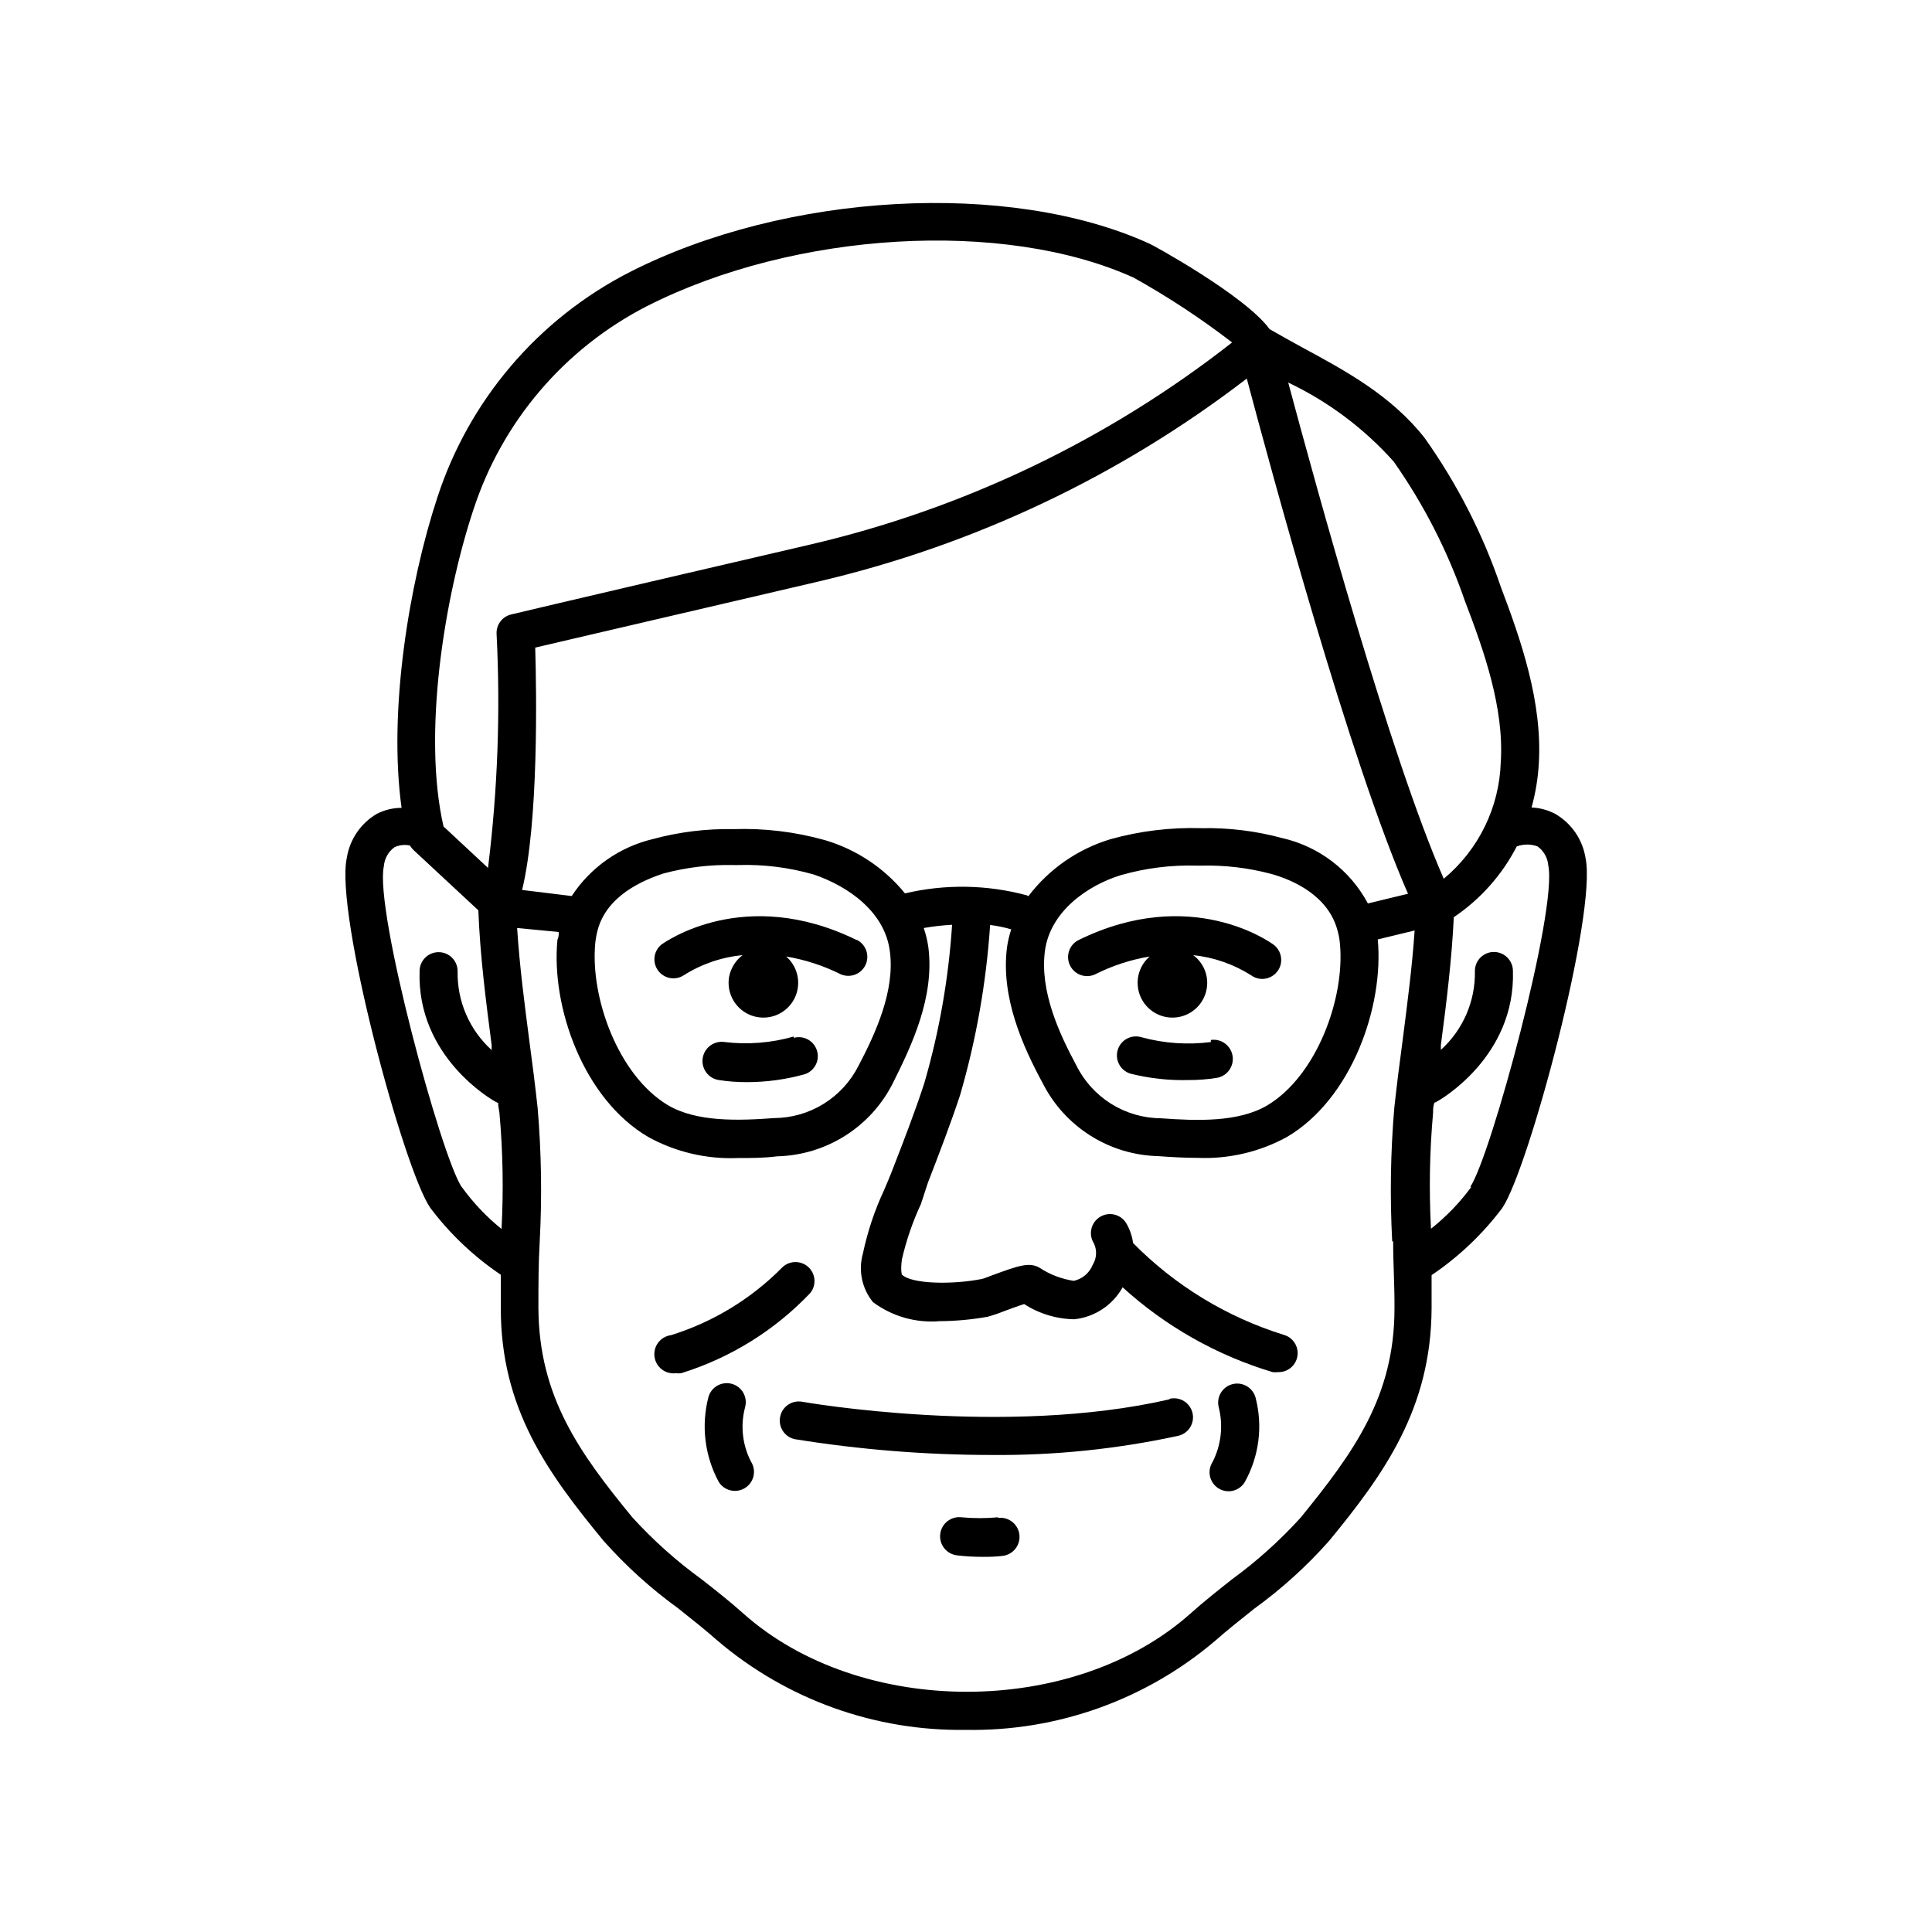 <?xml version="1.0" encoding="UTF-8"?>
<!-- Uploaded to: SVG Repo, www.svgrepo.com, Generator: SVG Repo Mixer Tools -->
<svg fill="#000000" width="800px" height="800px" version="1.1" viewBox="144 144 512 512" xmlns="http://www.w3.org/2000/svg">
 <g>
  <path d="m556.18 359.7c-1.949-1.023-4.098-1.609-6.297-1.715 1.039-3.766 1.684-7.633 1.914-11.535 1.008-16.375-4.734-32.848-10.078-46.953v-0.004c-4.781-14.035-11.57-27.305-20.152-39.398-8.816-11.234-20.805-17.734-32.746-24.184-2.82-1.562-5.594-3.074-8.363-4.684-6.398-8.867-31.59-22.672-31.891-22.672-37.082-16.879-96.277-13.551-137.69 7.559-24.227 12.395-42.559 33.875-50.984 59.75-7.457 22.672-13.047 56.426-9.473 82.223-2.297 0.004-4.559 0.559-6.602 1.613-4.238 2.504-7.137 6.773-7.91 11.637-3.223 14.762 15.113 82.676 22.117 92.75 5.203 6.91 11.523 12.902 18.691 17.734v8.867c0 26.602 12.395 43.629 27.207 61.617 5.914 6.664 12.535 12.66 19.75 17.883 3.727 2.973 7.254 5.742 10.43 8.566 18.359 15.637 41.785 24.055 65.898 23.68 24.133 0.426 47.598-7.953 65.996-23.578 3.176-2.82 6.699-5.594 10.43-8.566 7.215-5.223 13.84-11.223 19.75-17.883 14.812-17.984 27.055-35.266 27.207-61.617v-8.867c7.168-4.832 13.488-10.828 18.691-17.734 6.953-10.078 25.191-77.988 22.117-92.75-0.766-4.922-3.711-9.234-8.012-11.738zm-42.824-93.359c7.977 11.352 14.32 23.766 18.844 36.879 5.039 13.148 10.43 28.363 9.523 42.723l-0.004 0.004c-0.367 12-5.871 23.266-15.113 30.934-14.207-32.496-33.754-103.63-41.211-131.5 10.625 5.051 20.133 12.18 27.961 20.957zm-33.504 170.59c-7.609 4.484-18.488 4.133-28.164 3.426-4.68-0.023-9.262-1.352-13.23-3.836s-7.168-6.023-9.238-10.223c-4.586-8.516-9.672-19.648-8.312-30.23 1.359-10.578 11.438-17.48 20.152-20.152v0.004c6.547-1.875 13.344-2.723 20.152-2.519h1.109c6.285-0.156 12.562 0.59 18.641 2.215 5.543 1.562 15.113 5.644 17.531 15.113 0.309 1.105 0.512 2.234 0.605 3.379 1.359 14.258-6.047 34.914-19.246 42.824zm26.652-53.504v-0.004c-4.699-8.801-12.992-15.125-22.723-17.328-6.961-1.883-14.152-2.766-21.359-2.621-8.148-0.25-16.285 0.734-24.133 2.922-8.672 2.609-16.293 7.902-21.766 15.113-0.133-0.113-0.285-0.199-0.453-0.25-10.539-2.836-21.621-3.008-32.242-0.504-5.488-6.734-12.883-11.652-21.211-14.109-7.863-2.207-16.02-3.191-24.184-2.922-7.211-0.141-14.402 0.742-21.363 2.621-8.855 2.094-16.574 7.504-21.562 15.113l-13.148-1.609c4.383-17.984 3.828-52.297 3.477-64.234l74.969-17.48-0.004-0.004c41.27-9.641 80.004-27.984 113.61-53.809 6.602 24.836 27.305 101.32 42.723 136.53zm-126.66 12.844c1.309 10.379-3.777 21.512-8.363 30.23-2.094 4.129-5.285 7.602-9.223 10.035-3.938 2.438-8.469 3.738-13.098 3.769-9.621 0.707-20.555 1.059-28.164-3.426-13.199-7.91-20.605-28.566-19.246-42.926 0.117-1.141 0.32-2.269 0.605-3.375 2.418-9.219 11.992-13.301 17.531-15.113h0.004c6.074-1.621 12.352-2.367 18.641-2.219h1.008c6.805-0.215 13.605 0.637 20.152 2.519 8.867 3.023 18.891 9.773 20.152 20.504zm-110.39-117.18c7.602-23.359 24.141-42.758 46-53.961 39.195-19.898 94.613-23.125 128.97-7.555 9.109 5.074 17.832 10.816 26.098 17.18-32.969 25.828-71.199 44.125-112 53.605-71.34 16.574-78.848 18.438-79.098 18.488-2.305 0.57-3.898 2.668-3.828 5.039 1.051 20.734 0.293 41.52-2.269 62.117l-11.789-10.984c-5.59-24.383 0.152-60.453 7.91-83.93zm-3.125 179.46c-5.438-8.164-23.121-73.305-20.605-84.996 0.16-2.008 1.191-3.852 2.824-5.035 1.273-0.594 2.707-0.754 4.078-0.453 0.258 0.418 0.562 0.805 0.91 1.156l17.23 16.02c0.453 12.043 2.016 24.082 3.527 35.719v1.309l-0.004 0.004c-5.891-5.336-9.18-12.961-9.016-20.906 0-1.336-0.531-2.617-1.477-3.562-0.945-0.945-2.227-1.477-3.562-1.477-2.781 0-5.039 2.258-5.039 5.039-0.754 22.723 19.246 34.16 20.152 34.613v-0.004c0.207 0.125 0.43 0.223 0.656 0.305 0 0.906 0.25 1.762 0.352 2.672v-0.004c0.918 10.219 1.102 20.488 0.555 30.734-4.012-3.238-7.57-7-10.582-11.184zm246.87 14.461c0 5.894 0.402 11.789 0.352 17.785 0 23.328-10.883 38.188-24.887 55.418v-0.004c-5.508 6.062-11.617 11.547-18.238 16.375-3.68 2.922-7.457 5.894-10.883 8.969-31.035 27.711-87.562 27.711-118.6 0-3.426-3.074-7.203-6.047-10.934-8.969h0.004c-6.695-4.844-12.875-10.363-18.441-16.477-14.008-17.078-24.738-31.941-24.887-55.418 0-5.996 0-11.891 0.352-17.785 0.621-11.754 0.438-23.535-0.555-35.266-0.656-5.996-1.41-11.992-2.215-17.938-1.258-9.621-2.57-19.695-3.223-29.773l11.035 1.059c0 0.707 0 1.359-0.352 2.066-1.719 17.734 6.848 42.219 24.129 52.293 7.238 3.969 15.426 5.887 23.68 5.543 3.527 0 7.055 0 10.379-0.453h-0.004c6.391-0.145 12.617-2.019 18.02-5.426 5.406-3.406 9.781-8.219 12.664-13.922 5.039-10.078 11.133-22.871 9.422-36.125v0.004c-0.25-1.711-0.656-3.398-1.211-5.039 2.484-0.434 4.992-0.719 7.508-0.855-0.926 14.266-3.406 28.391-7.406 42.117-2.469 7.508-5.391 15.113-8.363 22.723-0.656 1.762-1.461 3.578-2.215 5.391-2.527 5.391-4.418 11.055-5.644 16.879-1.277 4.477-0.277 9.293 2.672 12.895 5.082 3.785 11.371 5.574 17.684 5.039 4.238-0.023 8.469-0.414 12.645-1.156 1.473-0.402 2.918-0.891 4.332-1.461 1.359-0.504 3.93-1.461 5.391-1.914v-0.004c3.969 2.566 8.578 3.961 13.301 4.031 5.387-0.574 10.16-3.731 12.797-8.465 11.406 10.367 24.988 18.047 39.75 22.473 0.469 0.066 0.945 0.066 1.41 0 2.328 0.086 4.414-1.438 5.039-3.68 0.742-2.668-0.809-5.438-3.477-6.195-15.117-4.699-28.84-13.059-39.949-24.336-0.254-1.887-0.891-3.703-1.867-5.34-1.5-2.352-4.625-3.039-6.977-1.535-2.352 1.5-3.039 4.625-1.535 6.977 0.855 1.812 0.742 3.934-0.305 5.644-0.863 2.172-2.75 3.777-5.035 4.281-3.242-0.492-6.336-1.676-9.07-3.477-2.719-1.562-5.594-0.555-12.445 1.965-1.309 0.504-2.367 0.906-2.82 1.008-7.859 1.562-18.691 1.359-21.211-1.16 0 0-0.402-0.957 0-4.031 1.164-5.047 2.852-9.961 5.039-14.66l1.863-5.691c3.023-7.809 5.945-15.418 8.516-23.176 4.273-14.699 6.941-29.816 7.961-45.09 1.891 0.234 3.762 0.621 5.59 1.156-0.5 1.531-0.867 3.098-1.109 4.688-1.715 13.25 4.133 26.25 9.473 36.125v-0.004c2.887 5.688 7.258 10.48 12.652 13.879 5.394 3.398 11.605 5.269 17.98 5.418 3.375 0.25 6.852 0.453 10.379 0.453 8.227 0.352 16.398-1.547 23.629-5.492 17.23-10.078 25.797-34.66 24.133-52.395l9.773-2.367c-0.656 9.723-1.965 19.547-3.176 29.07-0.805 5.945-1.562 11.941-2.215 17.938v-0.004c-0.996 11.762-1.18 23.582-0.555 35.367zm20.707-14.461c-3.047 4.152-6.641 7.883-10.68 11.082-0.547-10.246-0.363-20.516 0.555-30.73 0-0.906 0-1.762 0.352-2.672 0.227-0.078 0.445-0.18 0.656-0.301 0.855-0.453 20.859-11.891 20.152-34.613 0-1.336-0.531-2.617-1.477-3.562-0.945-0.945-2.227-1.477-3.562-1.477-2.781 0-5.039 2.258-5.039 5.039 0.164 7.945-3.125 15.57-9.016 20.906v-1.309c1.461-11.035 2.871-22.469 3.426-33.855 7.047-4.742 12.785-11.188 16.676-18.742 1.785-0.676 3.754-0.676 5.539 0 1.633 1.188 2.664 3.027 2.824 5.039 2.469 11.891-15.215 77.031-20.656 85.145z"/>
  <path d="m370.98 393.1c-29.727-14.559-50.836 0.605-51.742 1.258-2.043 1.703-2.41 4.703-0.84 6.848 1.574 2.148 4.543 2.699 6.785 1.266 4.711-2.992 10.062-4.824 15.617-5.344-1.867 1.402-3.141 3.453-3.578 5.746-0.562 3.231 0.633 6.516 3.141 8.633 2.508 2.113 5.953 2.734 9.039 1.633 3.09-1.102 5.363-3.762 5.965-6.984 0.605-3.227-0.547-6.527-3.027-8.672 5.008 0.84 9.863 2.418 14.406 4.684 2.488 1.117 5.414 0.055 6.602-2.402s0.203-5.41-2.219-6.664z"/>
  <path d="m408.46 546.1c-3.199 0.297-6.422 0.297-9.621 0-2.781-0.348-5.32 1.629-5.668 4.41s1.625 5.32 4.41 5.668c2.34 0.285 4.695 0.418 7.051 0.402 1.684 0.02 3.367-0.062 5.039-0.25 2.781-0.309 4.789-2.812 4.484-5.594-0.309-2.781-2.809-4.789-5.594-4.484z"/>
  <path d="m454.01 514.82c-43.68 10.078-96.934 0.754-97.438 0.656-1.316-0.234-2.672 0.062-3.769 0.828-1.094 0.766-1.84 1.934-2.074 3.25-0.496 2.695 1.25 5.289 3.93 5.848 17.273 2.781 34.746 4.18 52.246 4.18 16.523 0.141 33.016-1.551 49.172-5.039 1.336-0.258 2.516-1.047 3.262-2.188 0.746-1.141 0.996-2.535 0.695-3.867-0.301-1.328-1.125-2.481-2.289-3.191-1.164-0.711-2.566-0.918-3.887-0.578z"/>
  <path d="m354.35 418.69c-5.953 1.703-12.188 2.199-18.336 1.461-2.785-0.418-5.379 1.5-5.793 4.281-0.418 2.781 1.5 5.375 4.281 5.793 2.449 0.379 4.926 0.562 7.406 0.555 5.211 0.004 10.398-0.707 15.414-2.117 2.578-0.883 3.984-3.652 3.18-6.25-0.801-2.602-3.527-4.094-6.152-3.371z"/>
  <path d="m429.88 393.1c-2.504 1.223-3.543 4.246-2.316 6.75 1.223 2.504 4.246 3.543 6.75 2.316 4.523-2.273 9.363-3.852 14.359-4.684-2.481 2.144-3.637 5.445-3.031 8.672 0.602 3.223 2.875 5.883 5.965 6.984 3.09 1.102 6.531 0.48 9.039-1.633 2.508-2.117 3.703-5.402 3.141-8.633-0.414-2.305-1.691-4.359-3.578-5.746 5.465 0.57 10.727 2.398 15.367 5.344 0.863 0.625 1.906 0.961 2.973 0.957 2.16-0.023 4.062-1.418 4.738-3.469 0.672-2.055-0.039-4.305-1.766-5.602-0.906-0.656-21.918-15.82-51.641-1.258z"/>
  <path d="m464.89 420.15c-6.137 0.793-12.371 0.367-18.34-1.262-1.277-0.398-2.66-0.277-3.844 0.34-1.188 0.621-2.078 1.684-2.481 2.961-0.832 2.656 0.645 5.488 3.301 6.324 5.035 1.27 10.223 1.848 15.418 1.711 2.477 0.012 4.953-0.176 7.406-0.555 2.781-0.402 4.711-2.984 4.305-5.769-0.402-2.781-2.984-4.711-5.766-4.305z"/>
  <path d="m358.74 486.65c1.668-2.078 1.43-5.098-0.547-6.887-1.977-1.789-5.008-1.73-6.91 0.137-8.203 8.309-18.324 14.469-29.473 17.938-2.785 0.375-4.734 2.934-4.359 5.715 0.375 2.785 2.938 4.734 5.719 4.359 0.449 0.074 0.91 0.074 1.359 0 13.035-4.047 24.812-11.363 34.211-21.262z"/>
  <path d="m341.46 516.93c0.734-2.688-0.844-5.461-3.527-6.199-2.688-0.734-5.461 0.844-6.199 3.527-1.961 7.586-0.969 15.637 2.773 22.52 0.934 1.457 2.551 2.332 4.281 2.32 1.84-0.004 3.535-1.012 4.414-2.625 0.883-1.617 0.812-3.586-0.18-5.137-2.293-4.441-2.848-9.578-1.562-14.406z"/>
  <path d="m470.53 510.84c-1.289 0.355-2.387 1.207-3.047 2.367-0.664 1.164-0.836 2.539-0.48 3.832 1.199 4.844 0.609 9.961-1.66 14.406-1.5 2.34-0.824 5.449 1.512 6.953 0.809 0.523 1.754 0.805 2.719 0.805 1.715 0 3.309-0.875 4.231-2.316 3.867-6.84 4.914-14.918 2.926-22.52-0.355-1.289-1.207-2.387-2.367-3.047-1.164-0.664-2.543-0.836-3.832-0.48z"/>
 </g>
</svg>